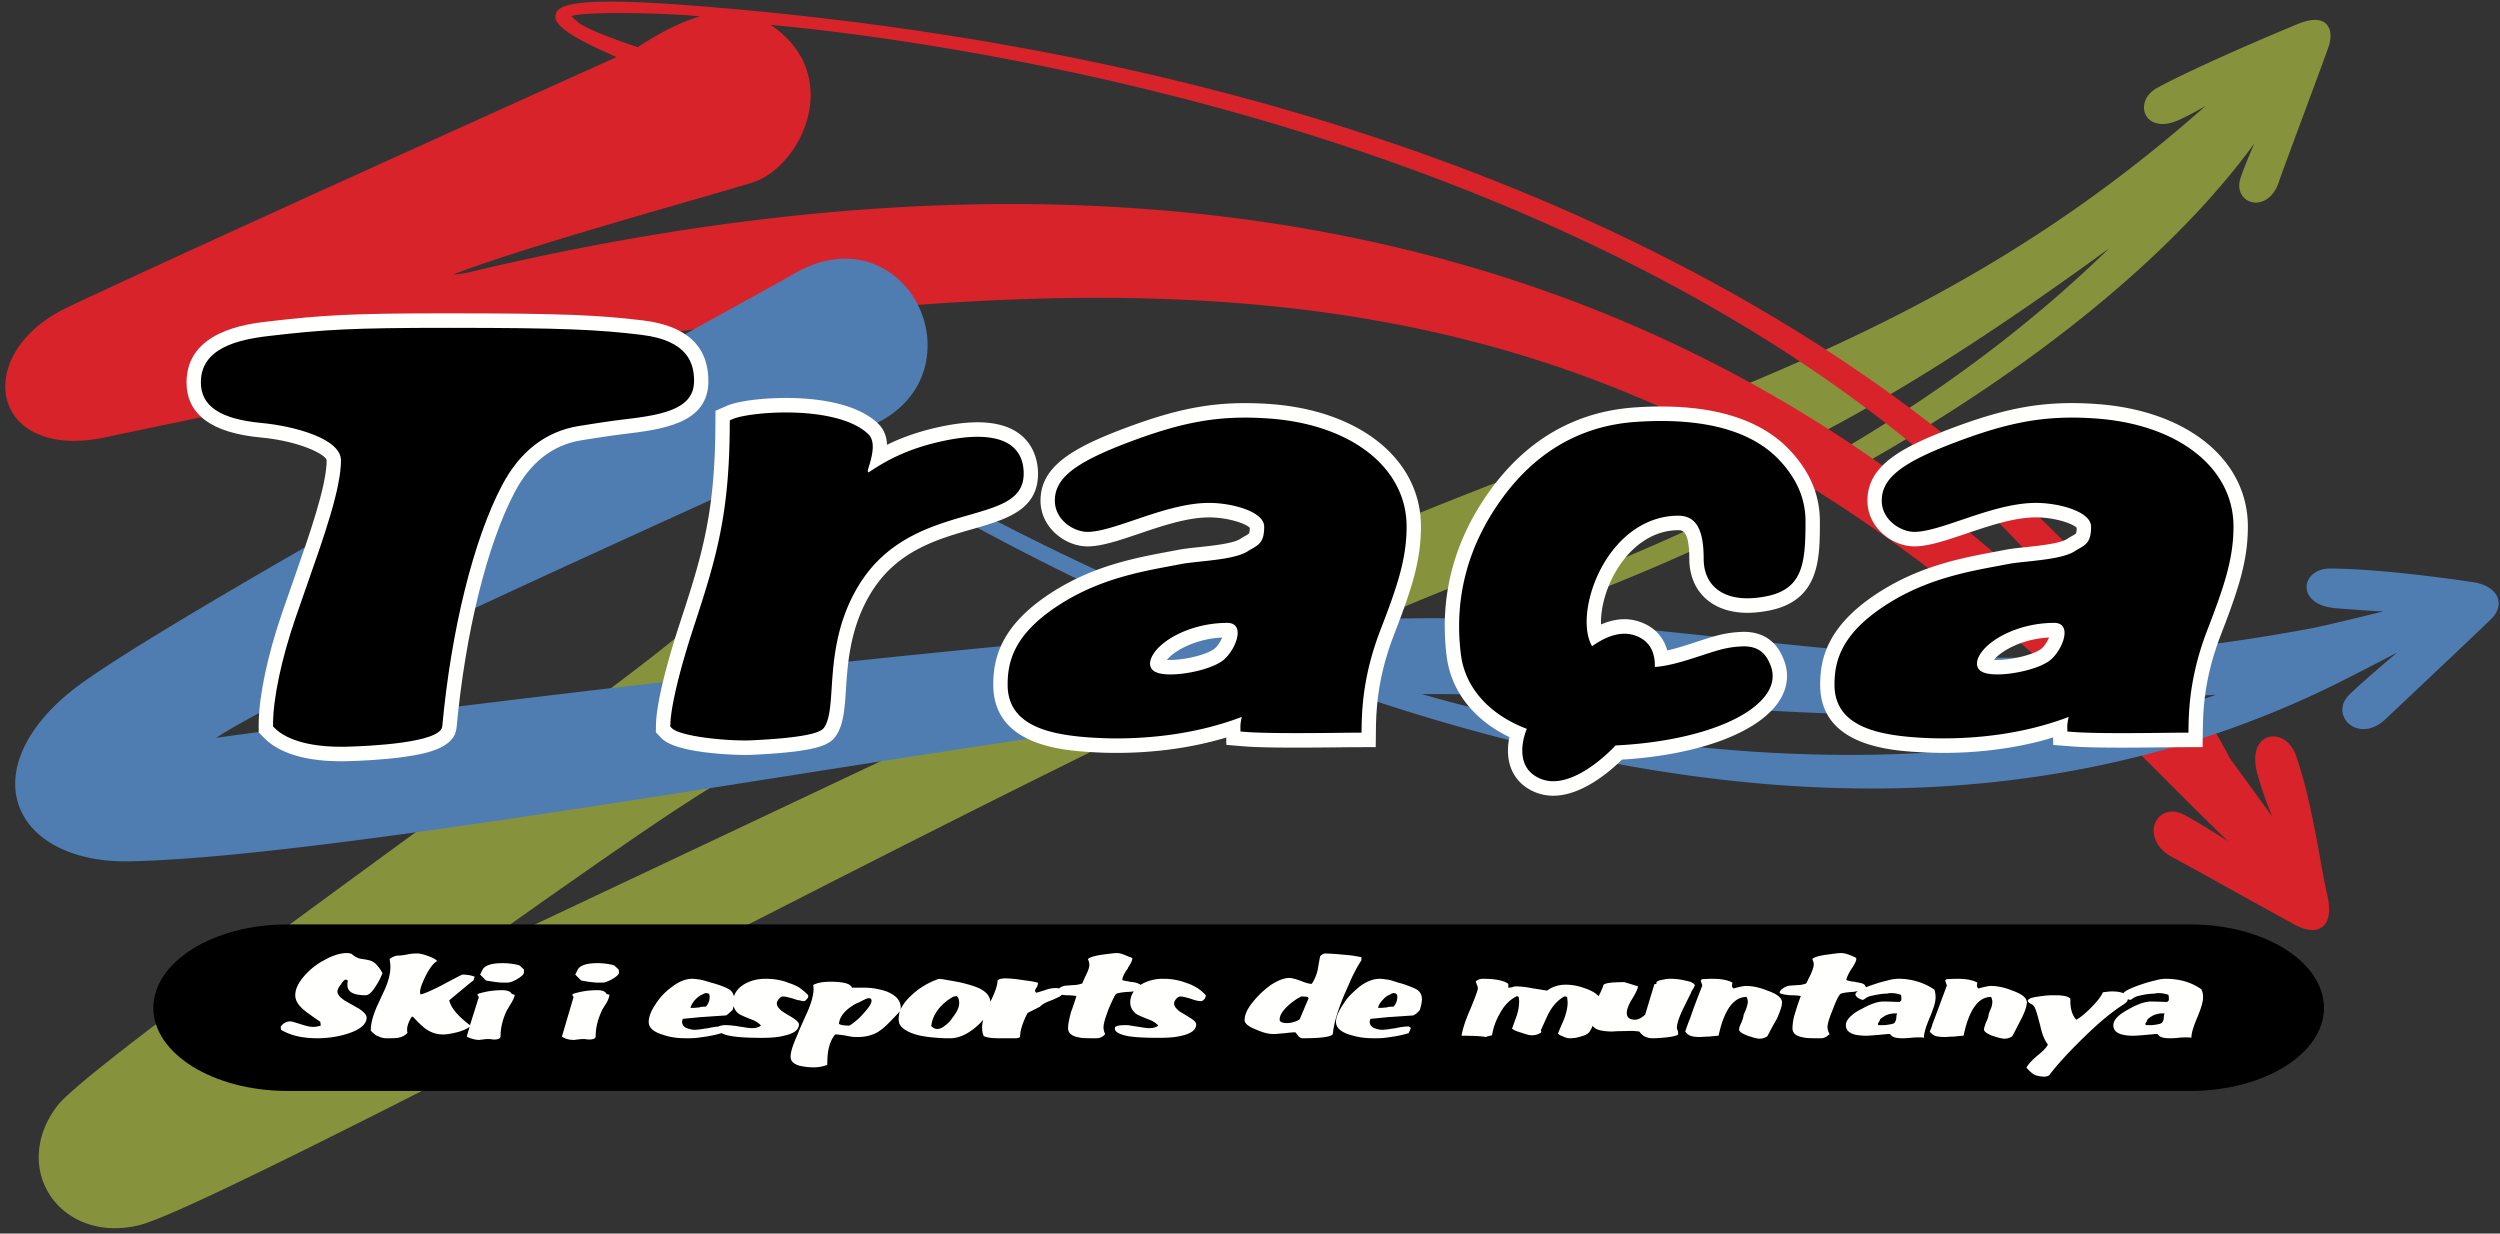 <svg width="152" height="75" xmlns="http://www.w3.org/2000/svg"><rect width="100%" height="100%" fill="#333333" stroke="none"/><g id="Page-1" stroke="none" stroke-width="1" fill="none" fill-rule="evenodd"><g id="home-versio-hivern-versio2" transform="translate(-624 -30)"><g id="logo" transform="translate(624 30)"><path d="M128.243 15.095c-15.32 11.18-22.706 13.987-32.749 17.806-4.339 1.649-9.256 3.518-15.532 6.34a252.887 252.887 0 00-4.355 2.026c22.531-5.276 40.215-14.07 52.636-26.172zM46.202 46c-.923.59-1.628 1.029-2.283 1.436-2.624 1.632-4.407 2.74-15.9 10.896 4.732-2.231 16.02-7.558 27.276-12.879-2.996.263-6.012.45-8.98.556l-.1.003-.013-.012zM6.974 74.676c-1.85 0-3.458-.947-4.198-2.473-.753-1.553-.487-3.412.711-4.973 1.224-1.594 11.468-9.086 21.375-16.331 8.124-5.941 15.799-11.554 17.226-12.997.648-.656 1.552-1.001 2.613-1.001 2.318 0 4.749 1.63 5.31 3.56.272.93.33 2.718-2.178 4.478 3.548-.225 7.07-.533 10.482-.913 6.132-2.9 12.075-5.712 16.75-7.931 7.185-3.41 13.872-5.98 20.339-8.466 13.97-5.37 26.125-10.042 38.703-21.196a17.19 17.19 0 01-1.642.865c-.356.16-.688.24-.987.24-.558 0-.977-.29-1.093-.757-.112-.446.084-1.064.771-1.438 2.58-1.403 7.924-3.626 8.525-3.874.418-.173.777-.26 1.07-.26.415 0 .638.176.752.324.204.264.246.662.125 1.151-.05.193-.68 1.894-1.636 4.464-.656 1.766-1.334 3.591-1.433 3.9-.302.935-.92 1.269-1.399 1.269-.321 0-.613-.14-.802-.385-.201-.26-.261-.606-.17-.973.097-.388.479-1.315.876-2.232-4.898 6.712-13.315 13.605-24.011 19.622-12.634 7.106-27.078 12.277-41.771 14.958-9.012 4.322-20.915 10.408-32.428 16.295C23.846 67.274 10.884 73.9 8.455 74.493c-.5.122-1 .183-1.48.183z" id="Fill-1" fill="#87923D"/><path d="M133.18 66.328H17.465c-4.489 0-8.141-2.265-8.141-5.048 0-2.799 3.652-5.075 8.141-5.075h115.717c4.475 0 8.115 2.276 8.115 5.075 0 2.783-3.64 5.048-8.115 5.048" id="Fill-3" fill="#000"/><path d="M84.729 61.203c-.078 0-.178 0-.357.026-.025 0-.025 0-.025.025-.177 0-.304.026-.38.026h-.177c.024-.18.151-.36.33-.54a1.01 1.01 0 01.252-.205c.102-.05.203-.101.305-.154h.077c.127 0 .203.078.203.206a.882.882 0 01-.228.616zm1.344-1.077a6.155 6.155 0 00-1.066-.385c-.253-.077-.456-.154-.635-.18-.202-.025-.355-.051-.482-.051-.38 0-.81.154-1.242.488a6.93 6.93 0 00-.634.59 3.32 3.32 0 00-.356.486c-.278.41-.43.77-.43 1.052 0 .333.252.59.786.77.024 0 .075.025.101.025.456.153.914.205 1.42.205.28 0 .558 0 .837-.052.432-.05.838-.128 1.269-.255.076-.155.127-.258.127-.308v-.026l-.127-.077c-.177 0-.431.026-.786.103-.178.026-.356.05-.483.076-.126 0-.227.026-.304.026-.203 0-.38-.052-.507-.102-.177-.077-.28-.206-.28-.385 0-.077.026-.128.052-.18l1.04-.102 1.521-.103c.052 0 .128-.05.23-.128.075-.077.152-.129.202-.206.076-.254.127-.487.127-.64 0-.308-.127-.513-.38-.64zm16.693.333a.953.953 0 00.076-.18c0-.025.051-.076.128-.204l.075-.155c0-.076-.1-.153-.28-.23a5.944 5.944 0 00-.329-.077 3.664 3.664 0 00-.836-.103c-.153 0-.305 0-.457.052-.23.025-.356.077-.432.153v.102l-.126.027-.559 1.846c-.227.205-.43.308-.608.308-.33 0-.508-.128-.508-.41 0-.205.1-.488.305-.82.228-.36.354-.642.38-.796-.56-.18-.837-.257-.837-.257-.76 0-1.192.052-1.27.18-.037.135-.134.359-.287.669-.073-.061-.139-.122-.219-.183a2.647 2.647 0 00-.66-.306 3.285 3.285 0 00-1.116-.206c-.457 0-.837.129-1.142.36-.177-.026-.481-.078-.964-.154a4.898 4.898 0 00-.963-.103c-.051 0-.127.026-.204.051-.102.026-.178.026-.228.026v-.232c-.279-.204-.786-.307-1.547-.307a.683.683 0 00-.432.154c0 .025.026.077.076.23.05.104.05.155.05.205 0 .104-.15.515-.457 1.258-.329.744-.482 1.282-.532 1.616.71 0 1.217.025 1.473.077.126-.052.252-.077.38-.104a3.81 3.81 0 01.481-1.333c.254-.487.61-.846 1.04-1.052l.102.053.025.23c0 .23-.025.513-.126.846l-.305.847c.077.076.279.179.583.255.28.103.483.154.636.154.177 0 .354-.05.532-.154l.025-.076-.025-.077c.304-.667.456-1.026.532-1.129.228-.41.533-.718.888-.923h.077l.1.027.026.255c.025.284-.05.615-.177 1-.126.334-.28.642-.406.975a.94.94 0 00.33.18.85.85 0 00.38.102c.204 0 .432-.026.66-.102.304-.078.481-.18.557-.308a1.49 1.49 0 00.178-.345c.043.053.091.1.153.14.026.026.075.05.126.076.203.077.508.129.94.129 0 0 .253-.026.811-.026.33-.026.584 0 .811.026.204.282.458.41.813.41.28 0 .558-.026.837-.052.406-.05.634-.101.71-.179v-.051c0-.052 0-.102-.026-.18-.024-.077-.05-.127-.05-.153 0-.257.127-.641.356-1.128l.456-.924zm-23.213.257l-.533 1.256a.949.949 0 01-.33.154 1.29 1.29 0 01-.431.077c-.304 0-.457-.077-.457-.205 0-.257.153-.514.482-.82.102-.104.253-.231.406-.334.128-.104.28-.18.431-.257.33 0 .457.027.432.129zm2.461-.872a9.39 9.39 0 01.76-1.462v-.18a7.082 7.082 0 00-.76-.128c-.102 0-.204-.025-.305-.025a13.475 13.475 0 00-1.14-.077c-.078 0-.205.051-.307.179-.076.384-.126.693-.152.847-.075.308-.202.59-.355.82-.151 0-.354-.051-.66-.179-.15-.052-.277-.103-.405-.13-.102-.025-.203-.05-.28-.05-.355 0-.735.154-1.191.461a5.717 5.717 0 00-1.066 1.027c-.33.41-.482.768-.482 1.076 0 .206.254.411.736.59.405.18.735.256 1.015.256.153 0 .38-.025.684-.05.229-.027.431-.052.584-.052h.077c.05.077.126.154.177.231.076.076.152.128.252.128 1.066 0 1.676-.076 1.827-.23l.025-.129c.053-.513.256-1.257.661-2.232.1-.23.203-.46.305-.691zm-24.153 2.102c-.127.18-.254.308-.406.41-.152.129-.305.205-.482.205-.127 0-.254-.076-.355-.179.075-.563.355-1.025.837-1.435.152-.13.33-.257.533-.36 0 0 .05 0 .178-.026.1.077.152.206.152.437 0 .256-.152.563-.457.948zm-5.404-.281c-.153.179-.304.307-.456.436-.128.102-.254.204-.356.255-.304 0-.507-.026-.635-.102.026-.359.255-.718.737-1.05.076-.051.152-.104.254-.155.075-.05.177-.077.279-.13.279-.152.456-.23.532-.23.127 0 .178.051.178.155 0 .18-.178.436-.533.82zm18.241-2.155a2.57 2.57 0 00-1.358.37.411.411 0 00-.163-.088c-.076-.051-.255-.077-.508-.103-.025 0-.05-.025-.076-.025a1.515 1.515 0 01-.356-.077c0-.153.102-.384.305-.666a.189.189 0 00.05-.103c.153-.231.254-.41.254-.564-.1-.052-.177-.077-.253-.103-.28-.128-.508-.205-.686-.205-.177 0-.507.051-.938.103-.482.076-.762.18-.813.256v.05c.05.078.077.18.077.283 0 .154-.05.333-.177.59-.153.308-.228.513-.255.564a1.688 1.688 0 01-.583.102c-.253.026-.432.026-.532.052a.872.872 0 00-.305.153c-.051-.024-.127-.024-.203-.024-.152 0-.355.024-.584.103a9.393 9.393 0 01-.583.18.144.144 0 01-.076-.129c0-.051.026-.103.101-.206a.576.576 0 00.076-.256c-.05-.052-.354-.103-.939-.18a7.378 7.378 0 00-1.04-.103c-.253 0-.405.052-.482.13 0 .267-.14.7-.436 1.292a.845.845 0 00-.248-.525 1.797 1.797 0 00-.356-.255c-.304-.154-.735-.282-1.293-.41-.28-.052-.558-.103-.863-.154-.101-.026-.229-.026-.355-.052a4.534 4.534 0 00-1.624.949c-.349.31-.586.618-.725.927l.015-.106a.842.842 0 00-.076-.36c-.102-.256-.356-.461-.787-.641a4.357 4.357 0 00-1.471-.23h-.635c-.05-.155-.254-.257-.558-.308a4.647 4.647 0 00-.735-.052c-.508 0-.862.078-1.067.205.026.078.026.155.026.257 0 .308-.102.744-.355 1.333-.178.386-.33.745-.507 1.13l-.152.384c-.254.564-.38.975-.38 1.256 0 .256.176.436.532.54.228.05.507.101.862.101.305 0 .584-.051.837-.153 0-.411.026-.718.076-.95.077-.359.203-.666.407-.897.152 0 .38.026.684.078.229.051.406.077.534.077h.152a2.52 2.52 0 001.09-.231c.254-.13.508-.334.786-.616.23-.231.457-.462.66-.693l.018-.016-.017.042c-.026.154-.051.283-.051.436a.94.94 0 00.05.282c.153.307.559.538 1.167.692.457.104.99.154 1.6.18h.304c.558 0 1.09-.257 1.648-.744.141-.127.261-.253.37-.379a1.86 1.86 0 00-.065.456c0 .205.025.385.102.54.05.025.075.025.152.05.151.051.431.077.786.077h1.04a.41.41 0 00.228-.076c0-.386.152-.873.457-1.462l.761-.385c.077-.103.305-.256.761-.41.153-.077.28-.129.38-.18a.56.56 0 00.174-.13c.073.006.15.012.232.028.33 0 .559.024.66.05a14.16 14.16 0 01-.33.975c-.1.384-.177.718-.177.975 0 .308.229.487.66.563.177.052.533.052 1.066.052.202 0 .38-.076.532-.257a.84.84 0 01-.102-.435c0-.18.102-.539.305-1.077.229-.54.38-.846.456-.923.077-.053.33-.103.737-.129h.05a3.47 3.47 0 00.294-.03 1.138 1.138 0 00-.218.672c0 .282.127.512.355.692.103.076.355.18.737.333.304.103.507.257.61.384-.129.103-.306.155-.56.155-.178 0-.432-.052-.787-.103a9.279 9.279 0 01-.481-.078h-.23c-.253 0-.43.026-.558.104l-.025.103c0 .205.28.358.813.461.457.076 1.09.102 1.878.102.532 0 .963-.026 1.368-.127.585-.13.889-.36.889-.693 0-.103-.102-.231-.355-.385a13.805 13.805 0 00-.635-.385c-.228-.18-.354-.333-.354-.487 0-.103.05-.205.126-.283a.347.347 0 01.279-.153c.127 0 .305.05.584.129.278.102.482.153.634.153.101 0 .151-.051.228-.129a.4.4 0 00.077-.23 2.633 2.633 0 00-1.167-.743 3.912 3.912 0 00-1.447-.257zm52.542 1.437c0-.052-.026-.078-.026-.103-.05-.23-.354-.435-.862-.616-.508-.205-.939-.282-1.294-.282-.153 0-.405.052-.76.153a.22.22 0 01-.104-.179l.026-.18c-.278-.153-.685-.23-1.217-.23-.026 0-.228 0-.66.026l-.076.077.102.307c-.354.95-.635 1.719-.863 2.309-.05.179-.101.332-.178.487.052.076.128.128.178.18.076.05.127.077.203.102.127.026.306.052.532.052.128 0 .306-.026.56-.026.252-.026.456-.051.583-.051.33-1.566.888-2.36 1.674-2.36.05.103.076.205.076.307 0 .103-.026.283-.126.487-.076.18-.103.283-.103.283 0 .103-.05.256-.152.462-.076.204-.126.359-.126.435 0 .129.177.257.507.386.304.101.559.179.761.179a.816.816 0 00.457-.154c.178-.334.354-.693.533-1.026.178-.359.303-.667.33-.872 0-.05.025-.102.025-.153zm8.321.897a.523.523 0 01-.05.23c-.026.078-.052.103-.102.129-.05.051-.203.077-.381.102-.127.025-.253.025-.405.025h-.153c-.026-.025-.026-.05-.026-.076 0-.051.026-.077.078-.153a.44.44 0 00.05-.13c.152-.127.304-.23.456-.28.153-.052.306-.078.457-.078h.127a.515.515 0 00-.05.231zm2.283-1.693c-.608-.436-1.344-.641-2.181-.641-.153 0-.356.026-.635.103a8.223 8.223 0 00-.811.231c-.648.218-1.018.399-1.114.542-.165-.069-.388-.107-.688-.107-.177 0-.355.026-.558.052-.1.23-.328.538-.71.923-.355.36-.66.616-.913.744-.23-.257-.355-.641-.355-1.103v-.18c-.102-.101-.255-.154-.509-.18-.1-.024-.304-.024-.608-.024a5.23 5.23 0 00-.787.076c-.456.05-.684.153-.684.257 0 .05.051.128.178.18.127.076.202.129.228.205.1.178.203.564.355 1.153.101.487.254.846.458 1.128-.077.18-.307.411-.662.694-.329.281-.531.512-.634.691v.026c.179.205.33.333.457.41.152.078.38.129.66.129a.576.576 0 00.255-.077c.48-.641 1.166-1.385 2.029-2.231.914-.898 1.673-1.539 2.334-1.975.252-.154.406-.282.406-.36l.019-.067a.93.93 0 00.132.042c.052 0 .127-.052.228-.128.102-.05.204-.103.254-.103a4.426 4.426 0 011.04-.152c.076-.028.153-.028.229-.028.228 0 .43.053.584.104.025.129.025.179.025.179v.154l-.101.102-.737-.025h-.177c-.356-.026-.837.128-1.42.462-.635.333-.94.666-.94.973 0 .437.406.643 1.218.643.127 0 .558-.027 1.319-.104h.153c.102.18.33.257.736.257.1 0 .279 0 .507-.026.228-.026.405-.026.508-.026.127 0 .228 0 .304.026 0-.281.126-.692.355-1.23.228-.54.355-.95.355-1.232 0-.179-.026-.333-.102-.487zm-26.385.078c-.507-.206-.937-.283-1.293-.283-.152 0-.407.052-.762.153a.222.222 0 01-.1-.179l.025-.18c-.279-.153-.685-.23-1.217-.23 0 0-.23 0-.635.026l-.076.077.102.307c-.305.77-.559 1.437-.737 1.975-.127.308-.228.59-.304.82a.747.747 0 00.304.258c.026 0 .052 0 .076.025.102.026.278.052.508.052.127 0 .304-.026.557-.026.281-.026.458-.051.583-.051.331-1.566.914-2.36 1.702-2.36.05.103.075.205.075.307 0 .103-.051.283-.127.487-.076.18-.126.283-.126.283 0 .103-.05.256-.127.462-.102.204-.152.359-.152.435 0 .129.178.257.532.386.305.101.533.179.736.179a.812.812 0 00.456-.154c.178-.334.356-.693.56-1.026a5.53 5.53 0 00.253-.641 1.27 1.27 0 00.076-.384.414.414 0 00-.076-.231c-.128-.18-.38-.335-.813-.487zm7.84 1.615a.51.51 0 01-.051.23c-.025.078-.05.103-.076.129-.076.051-.228.077-.406.102-.127.025-.254.025-.405.025h-.153c-.025-.025-.025-.05-.025-.076 0-.051.025-.077.076-.153a.415.415 0 00.051-.13c.152-.127.303-.23.456-.28.153-.052.305-.078.457-.078h.127a.503.503 0 00-.05.231zm2.207-.437c.127-.307.178-.59.178-.77a1.5 1.5 0 00-.077-.486c-.05 0-.076-.025-.1-.052a3.895 3.895 0 00-2.107-.59 2.43 2.43 0 00-.634.104 8.134 8.134 0 00-.812.231 8.205 8.205 0 00-.514.184c-.018-.106-.089-.19-.22-.236a2.45 2.45 0 00-.383-.077c-.05-.026-.075-.026-.126-.026a2.044 2.044 0 01-.457-.102c.026-.153.127-.384.306-.666.15-.206.227-.36.277-.488.026-.077.026-.128.026-.179 0 0-.026 0-.026-.026-.379-.179-.658-.282-.887-.282-.203 0-.507.051-.94.103-.507.076-.76.18-.81.256v.05c.05.078.076.18.076.283 0 .154-.076.333-.177.59l-.28.564a1.536 1.536 0 01-.559.102c-.277.026-.457.026-.557.052a1.089 1.089 0 00-.431.257c-.025.026-.025.051-.051.076l-.025.102c.025 0 .05.028.076.028.127.05.304.076.558.102.33 0 .557.024.66.05-.128.334-.23.642-.33.975a3.19 3.19 0 00-.177.975c0 .308.202.487.658.563.179.052.533.052 1.066.052.178 0 .355-.076.532-.257a.862.862 0 01-.126-.435c0-.18.102-.539.33-1.077.202-.54.354-.846.457-.923.075-.053.33-.103.786-.129.05 0 .1-.026.151-.026.047-.003.085-.01.127-.015a.496.496 0 00-.127.117c-.025.028-.025.053-.025.078 0 .026 0 .052.025.076a.316.316 0 00.127.129c.103.076.18.103.28.128.051 0 .126-.052.229-.128.1-.05.202-.103.253-.103.43-.102.761-.152 1.04-.152.077-.028.153-.028.229-.028.228 0 .43.053.583.104.025.129.025.179.025.179v.154l-.1.102-.737-.025h-.178c-.355-.026-.837.128-1.42.462-.126.05-.229.127-.33.179-.405.283-.609.539-.609.794 0 .309.204.489.608.59.178.026.383.053.61.053.126 0 .558-.027 1.32-.104h.152c.1.18.329.257.735.257.102 0 .28 0 .507-.026.23-.026.406-.026.508-.026.128 0 .228 0 .304.026 0-.281.127-.692.355-1.23.077-.18.128-.31.178-.463zm-71.798 1.104c-.177 0-.456-.052-.786-.103a5.574 5.574 0 00-.71-.078h-.077a1.06 1.06 0 00-.47.087 3.96 3.96 0 00-.595.094c-.203.026-.355.05-.508.076-.1 0-.202.026-.304.026-.203 0-.355-.052-.507-.102-.178-.077-.28-.206-.28-.385 0-.077.026-.128.051-.18l1.04-.102 1.523-.103h.05a.747.747 0 00.178-.128c.076-.077.152-.129.228-.206.025-.082.043-.16.058-.237a.89.89 0 00.323.469c.102.076.355.18.736.333.304.103.507.257.609.384-.128.103-.305.155-.559.155zm-3.399-1.77c.076-.077.177-.154.253-.206.102-.05.204-.101.305-.154h.076c.153 0 .203.078.203.206a.882.882 0 01-.228.616c-.051 0-.178 0-.356.026 0 0-.025 0-.025.025-.152 0-.279.026-.38.026h-.178c.05-.18.152-.36.33-.54zm6.266 1.539c0-.103-.126-.231-.355-.385-.203-.128-.431-.256-.634-.385-.228-.18-.355-.333-.355-.487 0-.103.05-.205.127-.283.076-.102.152-.153.253-.153.127 0 .33.05.61.129.151.051.278.102.38.102.101.026.178.051.254.051.075 0 .152-.051.202-.129.077-.076.102-.153.077-.23-.153-.179-.33-.307-.533-.461a2.93 2.93 0 00-.635-.282c-.43-.18-.913-.257-1.42-.257-.533 0-.964.129-1.345.36-.304.199-.492.436-.579.712a.648.648 0 00-.335-.456c-.05-.027-.1-.051-.152-.077a6.248 6.248 0 00-.912-.308c-.255-.077-.483-.154-.66-.18a4.022 4.022 0 00-.457-.051c-.406 0-.812.154-1.244.488a3.71 3.71 0 00-1.014 1.076c-.28.41-.406.77-.406 1.052 0 .359.28.616.888.795.431.153.888.205 1.395.205.28 0 .559 0 .837-.052a7.7 7.7 0 001.295-.255l.003-.01c.075.04.166.077.275.112.457.129 1.167.18 2.182.18.508 0 .965-.027 1.345-.128.609-.13.913-.36.913-.693zM22.24 60.51c.177 0 .406-.205.66-.64.127-.18.228-.411.355-.693a1.974 1.974 0 00-.355-.513c-.077-.103-.178-.153-.254-.205-.076-.05-.28-.103-.634-.154-.254-.026-.457-.154-.634-.308a.909.909 0 00-.28-.051c-.43 0-.888.154-1.395.437a4.174 4.174 0 00-1.218.973c-.355.41-.533.795-.533 1.155 0 .307.178.615.559.923.076.076.405.307.964.692l.026.23a1.466 1.466 0 01-.483.078c-.202 0-.482-.078-.787-.18-.33-.102-.506-.153-.557-.153a.682.682 0 00-.61.333l.026.18c.558.332 1.269.512 2.207.512.584 0 1.167-.076 1.776-.257.812-.256 1.218-.59 1.218-1 0-.154-.152-.333-.457-.538-.28-.154-.583-.333-.862-.487-.305-.206-.457-.385-.457-.565 0-.076.05-.23.203-.41.126-.205.228-.307.304-.307.051 0 .101.025.127.077-.026.102-.026.178-.026.255 0 .411.356.617 1.117.617zm14.08-.307c-.533 0-1.014.076-1.496.23l-.025.078.076.103-.711 2.41c.178.128.431.204.735.204.052 0 .153-.026.254-.026.102-.025.203-.025.254-.025h.178c.101.025.202.025.253.025.254 0 .38-.076.38-.204 0-.513.128-1.026.382-1.564 0-.027.101-.18.28-.462.1-.18.15-.334.177-.487l-.178-.051c-.076-.155-.254-.231-.559-.231zm-5.784-1.642c-.634 0-1.04.129-1.192.385l-.152.308.355.36c.431.075.76.127 1.014.127h.356c.152-.026.355-.102.558-.231.253-.154.38-.281.38-.384v-.18l-.279-.256a4.066 4.066 0 00-1.04-.13zm0 1.642c-.532 0-1.014.076-1.497.23v.078l.077.103-.508 1.615-.229.795c.077.05.153.076.229.102.152.05.33.102.533.102.051 0 .127-.026.228-.026.127-.025.204-.025.254-.025h.203a.946.946 0 00.253.025c.229 0 .356-.076.356-.204 0-.513.126-1.026.38-1.564.026-.027.102-.18.279-.462.102-.18.178-.334.203-.487l-.178-.051c-.075-.155-.278-.231-.583-.231zm-3.222.615l1.294-1.077.178-.128.076-.23a3.096 3.096 0 00-.254-.077 2.735 2.735 0 00-.457-.052c-.05 0-.076 0-.1.026-.407.204-.839.435-1.27.666-.71.36-1.116.513-1.218.513l-.025-.128c0-.232.127-.564.356-1.025.253-.488.482-.77.684-.873-.076-.102-.253-.205-.558-.308-.279-.102-.482-.153-.634-.153-.127 0-.33 0-.584.051a3.269 3.269 0 01-.583.077c-.177 0-.355.077-.532.205.024.154.05.308.05.487 0 .36-.101.795-.305 1.283l-.532 1.154c-.026.051-.026.076-.051.128-.203.487-.304.923-.304 1.256v.051c.1.103.203.205.355.309.025 0 .05 0 .076.025.152.076.33.128.508.128.33 0 .558 0 .71-.026.253-.05.456-.154.582-.308-.024-.076-.024-.128-.024-.205 0-.18.076-.435.28-.768h.075c.356.384.634.64.787.742.33.231.659.334 1.065.334.203 0 .507-.051.913-.153.337-.107.568-.213.68-.32l.026-.089c-.742-.554-1.164-1.06-1.264-1.515zm10.022-2.128a3.888 3.888 0 00-1.016-.13c-.634 0-1.04.13-1.192.386l-.152.308.355.36c.406.075.761.127 1.015.127h.355c.153-.026.33-.102.558-.231.254-.154.38-.281.38-.384l-.025-.18-.278-.256z" id="Fill-5" fill="#FFFFFE"/><path d="M34.737.972c.085.101.266.261.375.356.513.452 2.726 1.234 3.666 1.54.415-.282 2.105-1.393 3.795-1.875-1.538-.142-3.435-.198-4.915-.198a29.6 29.6 0 00-2.002.052c-.563.042-.812.09-.919.125m26.677 11.434c37.302 0 56.496 17.95 64.692 25.616l.662.62c1.11 1.04 2.182 2.043 2.877 2.65-.69-.931-2.057-2.632-4.088-5.084C112.177 20.06 91.22 11.464 75.998 7.097 62.066 3.101 50.272 1.821 46.853 1.513c2.292 1.534 2.512 3.552 2.417 4.69-.184 2.204-1.761 4.364-3.589 4.918-.94.285-2.292.675-3.86 1.127-4.207 1.214-9.967 2.875-13.583 4.18-.304.11-.534.2-.708.273.383-.035.789-.099.834-.11 11.578-2.777 22.698-4.185 33.05-4.185m79.177 44.138c-.241 0-.511-.064-.8-.191-.223-.097-1.993-1.077-4.47-2.45a277.15 277.15 0 00-3.196-1.761c-1.056-.55-1.277-1.378-1.147-1.922.125-.526.566-.88 1.096-.88a1.4 1.4 0 01.562.125c.484.21 1.704.967 2.826 1.681a305.096 305.096 0 01-4.148-4.098c-20.604-20.825-38.716-28.94-64.6-28.94-16.746 0-36.229 3.392-60.33 8.484a9.215 9.215 0 01-1.9.213c-2.167 0-3.734-1.003-4.09-2.62-.371-1.687.647-4.05 3.76-5.523C11.026 15.406 33.896 5.088 37.49 3.468c-3.412-1.462-3.798-2.12-3.71-2.57.077-.396.532-.8 3.316-.8 1.525 0 3.603.116 6.536.366C81.638 3.71 104.6 15.93 117.172 25.608c13.637 10.502 18.34 20.38 18.386 20.48.015.017.206.28.496.673.51.697 1.35 1.845 2.104 2.898-.332-.8-.678-1.737-.922-2.666-.257-.984-.051-1.53.166-1.816.199-.26.487-.404.81-.404.6 0 1.145.465 1.391 1.184.705 2.056 1.126 4.376 1.463 6.241.153.84.285 1.568.42 2.157.198.86.155 1.482-.13 1.844-.178.226-.442.345-.765.345" id="Fill-7" fill="#D8232A"/><path d="M50.63 27c-1.971.916-4.65 2.136-7.745 3.545-10.54 4.8-26.06 11.866-29.739 14.314 8.455-1.177 38.36-4.98 59.103-6.556C64.966 35.169 57.698 31.37 50.629 27m35.819 15.203c8.295 2.387 17.48 3.695 26.03 3.695 6.285 0 12.012-.702 17.025-2.088 1.092-.301 4.02-1.11 5.21-1.565-.748.02-2.146.16-4.357.435-4.342.54-8.773.804-13.546.804-5.421 0-10.58-.337-15.57-.663-4.898-.32-9.523-.622-14.293-.622-.159 0-.325.001-.5.004M7.612 52.37c-3.273 0-5.754-1.314-6.476-3.427-.738-2.164.483-4.773 3.269-6.981C8.979 38.336 34.66 24.17 44.33 18.837c2.122-1.171 3.524-1.944 3.712-2.06 1.134-.695 2.266-1.048 3.362-1.048 2.303 0 4.298 1.663 4.852 4.046.45 1.933-.088 4.51-2.944 5.947a82 82 0 01-1.874.901c5.343 3.17 13.6 7.663 23.233 11.503 5.11-.357 9.27-.539 12.367-.539 6.822 0 12.656.63 18.298 1.238 5.544.598 10.779 1.163 16.8 1.163 5.938 0 11.92-.577 18.288-1.766.836-.156 2.984-.678 4.473-1.047a81.35 81.35 0 01-2.876-.196c-1.35-.116-1.803-.786-1.781-1.325.022-.541.528-1.089 1.452-1.089 2.109.021 5.082.305 8.624.821.807.117 1.37.472 1.545.974.136.392.018.831-.326 1.203-.223.24-3.523 3.356-5.984 5.678l-.506.477c-.533.506-1.027.612-1.347.612-.528 0-.995-.291-1.189-.743-.183-.424-.088-.899.254-1.27.378-.411 1.813-1.65 2.983-2.644a208.276 208.276 0 01-3.433 1.77c-8.6 4.312-18.194 6.498-28.516 6.498-9.54 0-19.947-1.873-30.93-5.566-8.333.612-22.054 2.77-35.325 4.858-15.56 2.448-31.65 4.98-39.679 5.136l-.252.002" id="Fill-9" fill="#4F7DB2"/><path d="M20.741 45.845c-2.698 0-3.887-.799-4.355-1.274l-.093-.093-.127-.129v-.314c0-1.61.523-4.09 1.401-6.637.201-.586.407-1.176.614-1.762l.028-.083c1.074-3.052 2.087-5.932 2.087-7.563 0-.848-2.284-1.632-4.417-1.832-1.014-.095-4.103-.385-4.103-2.909 0-2.732 3.29-3.115 4.527-3.26 3.417-.398 5.07-.498 11.009-.498 6.955 0 9.121.112 11.737.429 2.413.292 3.587 1.356 3.587 3.25 0 2.215-2.502 2.513-4.92 2.802-.577.067-1.898.273-2.48.368-1.85.308-3.305 1.44-4.32 3.364-1.708 3.234-3.05 8.657-3.592 14.503-.038.401-.137 1.465-6.193 1.631a13.78 13.78 0 01-.39.007" id="Fill-11" fill="#000"/><path d="M27.313 19.05c-5.962 0-7.623.1-11.06.501-1.215.142-4.912.572-4.912 3.698 0 1.941 1.514 3.068 4.499 3.348 2.5.235 4.02 1.083 4.02 1.393 0 1.554-1.048 4.532-2.061 7.412l-.032.091c-.204.583-.41 1.173-.613 1.76-.892 2.59-1.425 5.126-1.425 6.781v.498l.256.258.093.094c.63.639 1.95 1.401 4.664 1.401.124 0 .25-.002.381-.005.754-.02 2.179-.081 3.465-.263 1.506-.212 3.06-.589 3.17-1.769.537-5.791 1.861-11.151 3.543-14.337.949-1.796 2.297-2.85 4.007-3.136.583-.096 1.902-.3 2.452-.365 2.49-.296 5.311-.631 5.311-3.24 0-2.128-1.336-3.369-3.97-3.688-2.637-.319-4.814-.432-11.788-.432m0 .882c6.924 0 9.08.11 11.684.425 2.87.348 3.202 1.773 3.202 2.814 0 1.824-2.205 2.086-4.54 2.363-.583.069-1.933.279-2.492.371-1.993.332-3.553 1.54-4.636 3.59-1.733 3.284-3.095 8.769-3.642 14.67-.093 1.002-4.44 1.197-5.77 1.233-.13.003-.254.005-.377.005-2.543 0-3.627-.715-4.047-1.142l-.093-.094v-.133c0-1.562.514-3.989 1.376-6.491.201-.586.408-1.175.613-1.76l.03-.086c1.087-3.088 2.111-6.003 2.111-7.707 0-1.335-2.878-2.089-4.812-2.271-2.529-.237-3.707-1.023-3.707-2.47 0-2.073 2.213-2.597 4.14-2.822 3.399-.396 5.044-.495 10.96-.495" id="Fill-13" fill="#FFFFFE"/><path d="M74.623 38.31c-2.236 0-3.918 1.109-4.225 1.875-.028.067-.064.183-.01.235.012.013.165.146.784.146.897 0 2.31-.309 2.903-.75.455-.339.82-1.146.725-1.438-.007-.021-.021-.068-.177-.068m-6.728 7.025c-.396 0-.814-.01-1.238-.03-1.746-.095-5.83-.315-5.83-3.673 0-1.561.42-3.418 3.542-5.357 2.389-1.48 4.802-1.933 6.741-2.297l.613-.115c.302-.06.704-.104 1.13-.15l.089-.01c.975-.103 2.187-.232 2.703-.568.088-.058.18-.112.266-.158.375-.214.517-.293.517-.952 0-.44-1.412-1.008-2.911-1.008-1.409 0-2.99.536-4.384 1.01-1.148.39-2.215.752-3.011.752-.99 0-2.422-.832-2.422-2.338 0-1.845 1.872-2.898 5.106-4.091 2.737-1.007 4.674-1.4 6.908-1.4.455 0 .927.018 1.444.053 5.263.365 8.8 3.184 8.8 7.015 0 2.086-.614 3.832-1.625 6.46-.945 2.455-1.09 4.367-1.111 5.757l-.004.317-.005.435h-.744c-.271 0-.674.004-1.153.011l-.299.004c-.663.005-1.435.012-2.201.012-1.477 0-2.504-.025-3.14-.076l-.29-.024-.395-.031-.006-.4-.003-.24c-2.662.896-5.296 1.092-7.087 1.092" id="Fill-15" fill="#000"/><path d="M70.949 40.117c.444-.54 1.695-1.273 3.36-1.357-.1.244-.291.551-.492.7-.459.342-1.744.664-2.644.664a3.13 3.13 0 01-.224-.007m4.764-15.607c-2.289 0-4.267.4-7.056 1.426-3.417 1.26-5.394 2.401-5.394 4.505 0 1.638 1.507 2.78 2.859 2.78.864 0 1.963-.375 3.128-.77l.01-.004.012-.003c1.363-.462 2.908-.986 4.244-.986 1.134 0 2.239.374 2.474.636-.007.267-.048.337-.048.338a1.232 1.232 0 01-.247.16c-.09.052-.19.11-.29.175-.424.276-1.626.404-2.505.498l-.076.008-.046.005c-.424.046-.825.09-1.143.153l-.605.114c-1.977.371-4.434.832-6.889 2.354-3.323 2.064-3.75 4.148-3.75 5.733 0 3.777 4.373 4.012 6.24 4.112.423.022.847.032 1.264.032 1.697 0 4.136-.173 6.66-.935l.006.447.789.066.289.023c.645.053 1.683.078 3.177.078.768 0 1.542-.006 2.204-.013l.3-.003c.479-.006.88-.01 1.151-.01l.313-.001.86-.003.01-.868.004-.317c.02-1.35.162-3.21 1.082-5.604 1.029-2.672 1.654-4.452 1.654-6.619 0-4.076-3.7-7.072-9.205-7.454a21.259 21.259 0 00-1.476-.053m-4.54 16.496c.985 0 2.49-.336 3.16-.835.536-.398 1.058-1.387.882-1.93-.1-.307-.377-.37-.592-.37-2.252 0-4.213 1.11-4.63 2.148-.068.17-.147.485.09.717.182.179.548.27 1.09.27m4.54-15.615c.46 0 .922.018 1.416.052 5.02.348 8.393 2.99 8.393 6.574 0 2.012-.603 3.722-1.596 6.3-.97 2.524-1.119 4.485-1.14 5.912l-.004.317h-.313c-.274.001-.678.005-1.158.011l-.3.004c-.659.006-1.43.012-2.195.012-1.476 0-2.492-.025-3.106-.074l-.289-.024-.004-.294a2.26 2.26 0 01.064-.497l.02-.095-.09.032c-2.797 1.052-5.631 1.274-7.516 1.274-.407 0-.816-.011-1.217-.032-2.678-.143-5.414-.639-5.414-3.231 0-1.44.396-3.157 3.333-4.981 2.319-1.438 4.688-1.881 6.593-2.239l.614-.116c.29-.057.688-.1 1.11-.146l.072-.008c1.074-.114 2.292-.243 2.895-.636.082-.054.164-.1.24-.144.469-.265.742-.464.742-1.337 0-.933-1.979-1.449-3.347-1.449-1.485 0-3.108.552-4.54 1.038-1.097.372-2.132.724-2.854.724-.83 0-1.987-.721-1.987-1.897 0-1.402 1.262-2.364 4.82-3.676 2.685-.988 4.579-1.374 6.758-1.374" id="Fill-17" fill="#FFFFFE"/><path d="M124.899 38.312c-2.234 0-3.918 1.108-4.226 1.873-.022.053-.065.182-.01.237.007.006.152.143.783.143.899 0 2.313-.308 2.905-.75.454-.337.818-1.145.724-1.437-.007-.022-.021-.066-.176-.066m-6.733 7.023c-.417 0-.834-.01-1.238-.032-1.743-.093-5.826-.31-5.826-3.671 0-1.561.421-3.419 3.541-5.356 2.394-1.484 4.805-1.936 6.743-2.297l.342-.064.268-.053a15.66 15.66 0 011.224-.158c.972-.104 2.184-.233 2.702-.568.097-.064.196-.121.29-.174.355-.2.49-.278.49-.937 0-.44-1.412-1.009-2.911-1.009-1.41 0-3 .54-4.402 1.017-1.134.384-2.205.745-2.992.745-.99 0-2.422-.832-2.422-2.338 0-1.845 1.873-2.897 5.105-4.09 2.739-1.008 4.675-1.4 6.907-1.4.453 0 .926.018 1.446.053 5.263.366 8.8 3.185 8.8 7.015 0 2.082-.614 3.829-1.624 6.459-.947 2.457-1.091 4.368-1.111 5.757l-.005.317-.006.433-.429.001-.313.001c-.232.001-.562.005-.953.01l-.5.004c-.669.008-1.453.016-2.232.016-1.449 0-2.466-.026-3.11-.078l-.288-.022-.396-.032-.006-.401-.004-.24c-2.657.896-5.295 1.092-7.09 1.092" id="Fill-19" fill="#000"/><path d="M121.23 40.116c.459-.548 1.703-1.271 3.352-1.355-.099.244-.29.55-.49.7-.457.34-1.743.662-2.646.662-.082 0-.154-.002-.215-.007m4.756-15.608c-2.288 0-4.266.4-7.055 1.428-3.416 1.26-5.393 2.4-5.393 4.505 0 1.637 1.506 2.779 2.857 2.779.86 0 1.963-.374 3.131-.77 1.375-.466 2.927-.993 4.264-.993 1.133 0 2.24.375 2.474.638-.006.268-.047.34-.048.341a1.192 1.192 0 01-.224.145 4.836 4.836 0 00-.313.187c-.423.274-1.628.403-2.507.498-.423.044-.905.094-1.261.165l-.266.05-.343.065c-1.969.368-4.423.825-6.887 2.354-3.324 2.064-3.75 4.148-3.75 5.732 0 3.78 4.372 4.012 6.24 4.111a23.7 23.7 0 001.26.033c1.7 0 4.144-.174 6.662-.934l.007.45.791.062.29.023c.655.054 1.684.08 3.144.08.78 0 1.566-.008 2.237-.016l.499-.005.951-.008.312-.001.858-.003.012-.867.005-.317c.02-1.353.16-3.213 1.08-5.604 1.03-2.677 1.656-4.458 1.656-6.618 0-4.076-3.7-7.072-9.208-7.454a20.727 20.727 0 00-1.475-.056m-4.54 16.497c.985 0 2.492-.334 3.163-.834.535-.4 1.055-1.387.88-1.931-.1-.305-.377-.369-.592-.369-2.251 0-4.21 1.11-4.63 2.148-.067.167-.145.486.09.719.18.178.547.267 1.088.267m4.541-15.615c.438 0 .902.017 1.416.053 5.02.35 8.394 2.991 8.394 6.575 0 2.004-.602 3.717-1.595 6.299-.97 2.522-1.12 4.483-1.14 5.91l-.005.318h-.313c-.234.001-.564.005-.957.01l-.499.005a206 206 0 01-2.228.015c-1.436 0-2.442-.025-3.076-.076l-.288-.023-.005-.295c-.002-.123.02-.29.064-.495l.02-.096-.09.033c-2.792 1.05-5.63 1.27-7.518 1.27-.426 0-.835-.01-1.216-.03-2.676-.142-5.413-.637-5.413-3.231 0-1.44.396-3.156 3.334-4.981 2.323-1.44 4.69-1.883 6.593-2.238l.343-.066.27-.051c.312-.061.757-.108 1.186-.153 1.078-.116 2.292-.246 2.893-.636.09-.06.179-.11.263-.157.445-.253.719-.451.719-1.324 0-.934-1.98-1.45-3.348-1.45-1.48 0-3.106.551-4.54 1.038-1.107.375-2.14.724-2.855.724-.829 0-1.984-.722-1.984-1.897 0-1.402 1.26-2.364 4.819-3.676 2.686-.99 4.581-1.375 6.756-1.375" id="Fill-21" fill="#FFFFFE"/><path d="M94.44 47.94a2.46 2.46 0 01-.911-.172c-.598-.241-1.011-.634-1.233-1.171-.302-.739-.156-1.55-.015-2.031-2.223-.963-3.633-2.664-3.89-4.71-.437-3.463.389-6.704 2.453-9.63 2.173-3.082 5.058-4.768 8.575-5.014.54-.037 1.069-.056 1.571-.056 3.415 0 5.944.848 7.517 2.521 1.147 1.222 1.703 2.541 1.703 4.03 0 2.177 0 4.427-2.709 4.975a6.42 6.42 0 01-1.258.135c-1.91 0-3.096-1.093-3.096-2.853 0-2.17-.724-2.17-1.113-2.17-1.634 0-3.15.99-4.16 2.713-.812 1.386-1.155 3.088-.873 4.128.618-.362 1.21-.545 1.763-.545.24 0 .472.034.691.102.914.274 1.452.917 1.572 1.868.747-.118 1.531-.377 2.235-.608a24.89 24.89 0 011.153-.357 6.298 6.298 0 011.606-.238c1.305 0 1.78.804 2.024 1.41.28.691.209 1.406-.206 2.069-1.168 1.858-4.769 3.163-9.42 3.42-.477.49-2.243 2.183-3.98 2.183" id="Fill-23" fill="#000"/><path d="M100.991 24.714c-.509 0-1.047.02-1.602.058-3.654.255-6.648 2.004-8.9 5.198-2.13 3.02-2.981 6.364-2.53 9.941.263 2.1 1.638 3.856 3.812 4.905-.11.542-.158 1.267.122 1.948.265.644.774 1.132 1.472 1.413.34.135.7.203 1.074.203 1.783 0 3.53-1.556 4.171-2.194 4.71-.288 8.37-1.661 9.597-3.614.494-.79.577-1.644.242-2.473-.167-.415-.677-1.683-2.428-1.683a6.77 6.77 0 00-1.717.252c-.383.105-.786.237-1.175.364-.56.185-1.171.385-1.76.515-.246-.88-.86-1.498-1.79-1.779a2.755 2.755 0 00-.814-.12c-.458 0-.934.108-1.422.32-.039-.87.237-2.093.906-3.236.93-1.586 2.309-2.496 3.785-2.496.237 0 .676 0 .676 1.728 0 2.002 1.387 3.295 3.533 3.295.416 0 .868-.048 1.342-.143 3.063-.62 3.063-3.164 3.063-5.409 0-1.607-.597-3.025-1.824-4.332-1.659-1.766-4.295-2.66-7.833-2.66m0 .881c3.29 0 5.713.803 7.2 2.386 1.066 1.135 1.584 2.354 1.584 3.725 0 2.53-.159 4.098-2.36 4.543a6.012 6.012 0 01-1.172.127c-1.665 0-2.66-.902-2.66-2.413 0-1.805-.478-2.61-1.549-2.61-1.792 0-3.446 1.068-4.536 2.928-1.011 1.726-1.325 3.858-.728 4.956l.028.052.047-.033c.691-.482 1.338-.726 1.92-.726.195 0 .386.027.564.082.857.259 1.29.893 1.287 1.882v.058l.059-.005c.9-.078 1.869-.396 2.723-.676.398-.13.775-.255 1.13-.352a5.903 5.903 0 011.493-.222c1.026 0 1.395.574 1.62 1.134.227.561.17 1.123-.17 1.668-1.09 1.732-4.712 2.998-9.23 3.223l-.019.001-.015.018c-.018.019-1.96 2.156-3.768 2.156a2 2 0 01-.75-.14c-.483-.194-.816-.508-.99-.931-.381-.931.114-2.07.12-2.08l.013-.033-.052-.02c-2.265-.872-3.707-2.51-3.956-4.494-.422-3.35.377-6.486 2.376-9.318 2.093-2.97 4.869-4.595 8.249-4.83a22.606 22.606 0 011.542-.056" id="Fill-25" fill="#FFFFFE"/><path d="M45.307 45.461c-.828 0-4.066-.15-4.771-.884l-.093-.096-.129-.132.004-.185.003-.136c.032-1.133.574-3.401 1.45-6.07 1.371-4.163 2.147-6.78 2.16-12.19l.003-.214.002-.288.262-.113.192-.083c.502-.216 1.82-.433 3.374-.433 2.515 0 4.418.522 5.357 1.47.426.436.434 1.066.304 1.708 1.117-.647 2.29-1.09 3.693-1.405.869-.194 1.649-.293 2.315-.293 2.822 0 3.243 1.678 3.243 2.678 0 1.895-1.709 2.386-3.687 2.955-2.143.616-4.803 1.38-6.448 4.138-1.29 2.158-1.435 4.37-1.541 5.985-.07 1.061-.13 1.975-.494 2.556-.218.346-.517.822-4.82 1.024a8.782 8.782 0 01-.379.008" id="Fill-27" fill="#000"/><path d="M47.764 24.196c-1.446 0-2.903.192-3.542.466l-.196.085-.525.228-.003.577-.002.212c-.014 5.343-.782 7.934-2.138 12.054-.904 2.752-1.44 5.01-1.473 6.195l-.003.14-.008.37.255.265.093.096c.968 1.006 5.045 1.018 5.086 1.018.136 0 .257-.003.394-.008 4.207-.197 4.797-.634 5.172-1.23.426-.676.488-1.642.56-2.76.104-1.573.246-3.722 1.48-5.788 1.558-2.61 4.02-3.317 6.192-3.941 2.061-.593 4.006-1.152 4.006-3.38 0-.731-.265-3.119-3.68-3.119-.698 0-1.508.102-2.409.303-1.148.258-2.148.6-3.092 1.066-.02-.443-.15-.89-.5-1.247-1.024-1.034-3.035-1.602-5.667-1.602m0 .882c2.365 0 4.204.49 5.048 1.341.415.424.241 1.223.016 1.95-.074.242-.076.277-.054.308l.033.047.063-.04c1.32-.897 2.661-1.467 4.342-1.843.837-.187 1.585-.283 2.22-.283 2.32 0 2.808 1.217 2.808 2.238 0 1.56-1.413 1.968-3.37 2.53-2.213.636-4.967 1.427-6.702 4.334-1.346 2.251-1.494 4.526-1.604 6.186-.065.998-.12 1.86-.427 2.345-.129.205-.396.63-4.471.822a7.863 7.863 0 01-.358.007c-1.56 0-4.013-.285-4.46-.75l-.094-.097.004-.136c.03-1.086.563-3.306 1.428-5.941 1.384-4.207 2.168-6.853 2.183-12.327l.001-.211.192-.084c.446-.191 1.72-.396 3.202-.396" id="Fill-29" fill="#FFFFFE"/></g></g></g></svg>